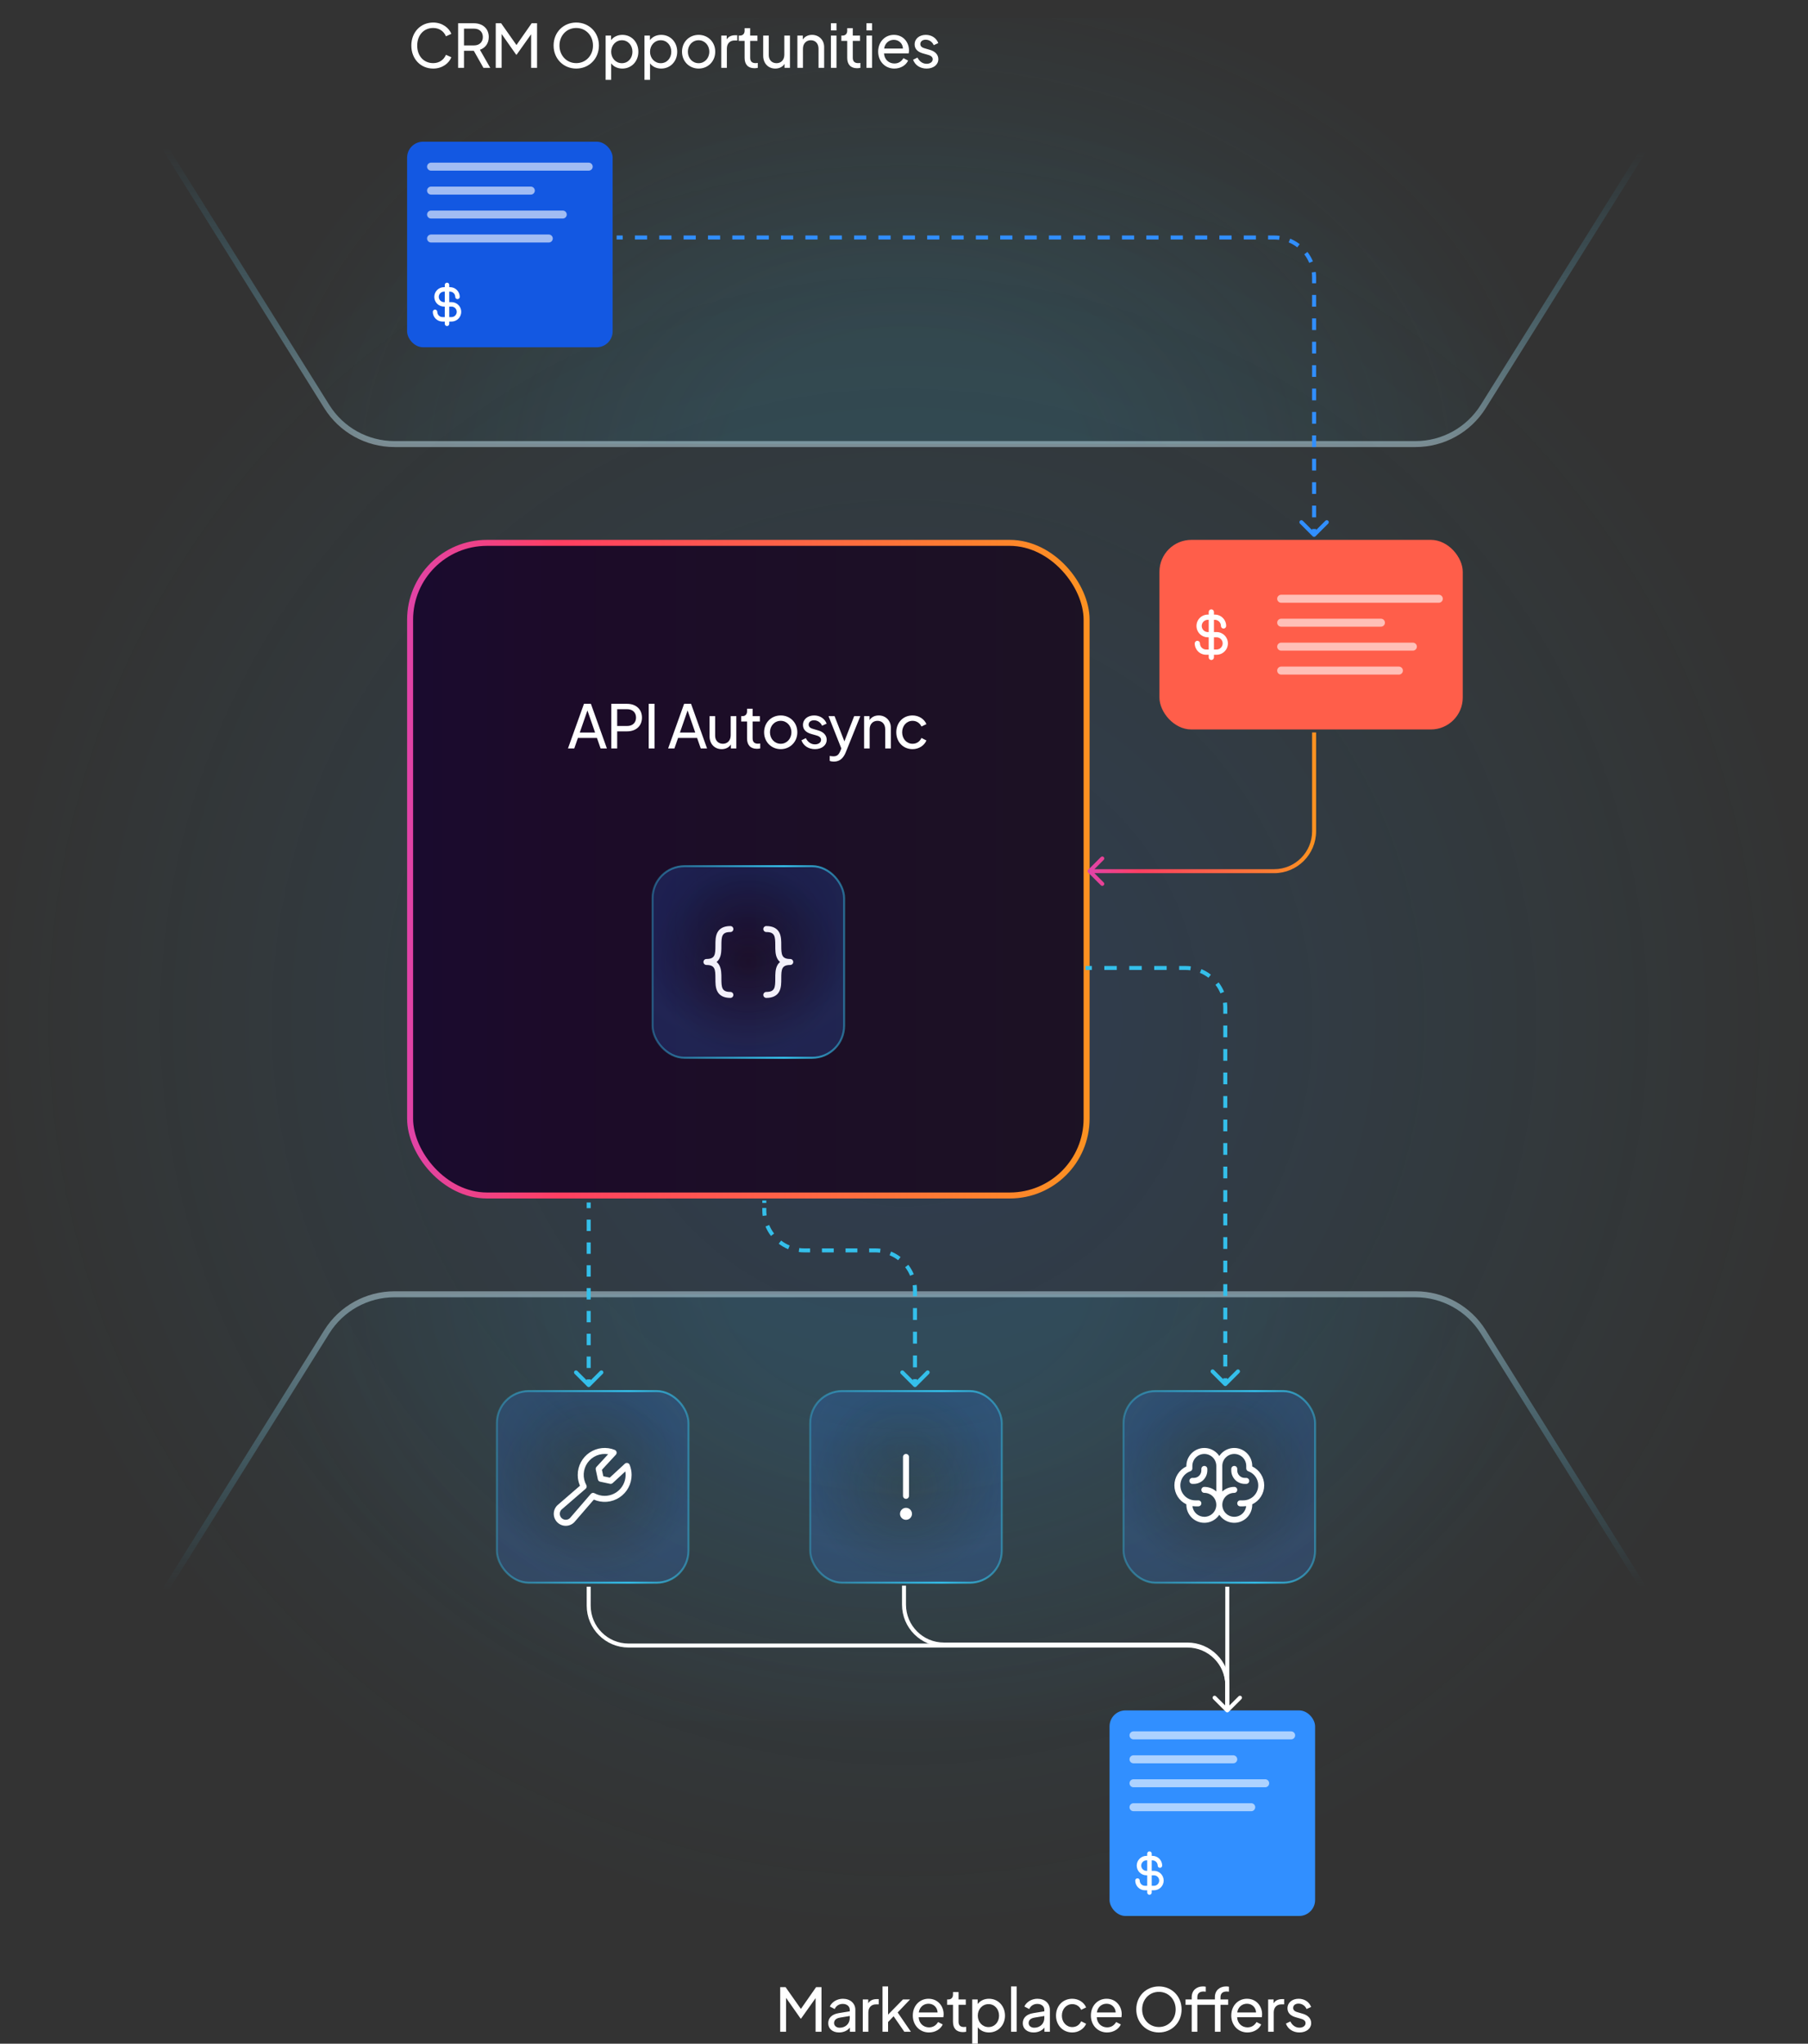<svg width="906" height="1024" viewBox="0 0 906 1024" fill="none" xmlns="http://www.w3.org/2000/svg">
<rect x="0" y="0" width="906" height="1024" fill="#333333" stroke="none"/>
<ellipse opacity="0.16" cx="453" cy="511.5" rx="453" ry="453.5" fill="url(#paint0_radial_6219_351)"/>
<path d="M792.812 9C824.233 9 843.386 43.566 826.728 70.207L743.251 203.707C735.941 215.398 723.124 222.5 709.336 222.5L197.664 222.5C183.876 222.5 171.059 215.398 163.749 203.707L80.272 70.207C63.614 43.565 82.767 9 114.188 9L792.812 9Z" fill="url(#paint1_radial_6219_351)" fill-opacity="0.72" stroke="url(#paint2_linear_6219_351)" stroke-width="3"/>
<path d="M792.812 862C824.233 862 843.386 827.435 826.728 800.793L743.251 667.293C735.941 655.602 723.124 648.5 709.336 648.5H197.664C183.876 648.5 171.059 655.602 163.749 667.293L80.272 800.793C63.614 827.435 82.767 862 114.188 862L792.812 862Z" fill="url(#paint3_radial_6219_351)" fill-opacity="0.72" stroke="url(#paint4_linear_6219_351)" stroke-width="3"/>
<path d="M217.079 34.36C210.749 34.36 206.129 29.5 206.129 22.84C206.129 16.15 210.749 11.29 217.079 11.29C221.699 11.29 225.059 14.05 226.169 16.96L223.469 18.19C222.419 15.7 220.139 14.02 217.079 14.02C212.369 14.02 209.069 17.59 209.069 22.84C209.069 28.09 212.369 31.63 217.079 31.63C220.139 31.63 222.419 29.95 223.469 27.46L226.169 28.69C225.059 31.63 221.699 34.36 217.079 34.36ZM229.568 34V11.65H237.458C241.898 11.65 244.928 14.32 244.928 18.55C244.928 21.7 243.218 24.01 240.488 24.94L245.678 34H242.258L237.428 25.45H232.508V34H229.568ZM232.508 22.75H237.548C240.188 22.75 241.958 21.13 241.958 18.55C241.958 15.97 240.188 14.35 237.548 14.35H232.508V22.75ZM248.421 34V11.65H251.121L258.801 22.57L266.421 11.65H269.121V34H266.151V17.17L258.891 27.4H258.651L251.361 17.02V34H248.421ZM288.751 34.36C282.421 34.36 277.411 29.5 277.411 22.81C277.411 16.12 282.391 11.29 288.751 11.29C295.111 11.29 300.121 16.15 300.121 22.81C300.121 29.5 295.111 34.36 288.751 34.36ZM288.751 31.63C293.641 31.63 297.151 27.73 297.151 22.81C297.151 17.92 293.671 14.02 288.751 14.02C283.831 14.02 280.351 17.92 280.351 22.81C280.351 27.73 283.861 31.63 288.751 31.63ZM303.479 40V17.83H306.209V20.11C307.469 18.46 309.449 17.47 311.879 17.47C316.469 17.47 319.889 21.1 319.889 25.93C319.889 30.73 316.469 34.36 311.849 34.36C309.539 34.36 307.499 33.43 306.269 31.75V40H303.479ZM311.639 31.66C314.699 31.66 316.919 29.2 316.919 25.93C316.919 22.63 314.669 20.17 311.639 20.17C308.609 20.17 306.269 22.66 306.269 25.93C306.269 29.2 308.609 31.66 311.639 31.66ZM322.947 40V17.83H325.677V20.11C326.937 18.46 328.917 17.47 331.347 17.47C335.937 17.47 339.357 21.1 339.357 25.93C339.357 30.73 335.937 34.36 331.317 34.36C329.007 34.36 326.967 33.43 325.737 31.75V40H322.947ZM331.107 31.66C334.167 31.66 336.387 29.2 336.387 25.93C336.387 22.63 334.137 20.17 331.107 20.17C328.077 20.17 325.737 22.66 325.737 25.93C325.737 29.2 328.077 31.66 331.107 31.66ZM350.095 34.36C345.445 34.36 341.755 30.79 341.755 25.9C341.755 21.07 345.355 17.47 350.095 17.47C354.775 17.47 358.405 21.04 358.405 25.9C358.405 30.85 354.655 34.36 350.095 34.36ZM350.095 31.66C353.095 31.66 355.435 29.2 355.435 25.9C355.435 22.63 353.095 20.17 350.095 20.17C347.035 20.17 344.695 22.63 344.695 25.9C344.695 29.2 347.035 31.66 350.095 31.66ZM361.444 34V17.83H364.174V19.75C365.014 18.34 366.484 17.65 368.464 17.65H369.454V20.29H368.044C365.764 20.29 364.234 21.79 364.234 24.37V34H361.444ZM378.049 34.18C374.899 34.18 373.129 32.32 373.129 29.02V20.5H370.189V17.83H370.789C372.229 17.83 373.129 16.9 373.129 15.43V14.11H375.919V17.83H379.549V20.5H375.919V28.93C375.919 30.58 376.639 31.63 378.619 31.63C378.919 31.63 379.369 31.6 379.729 31.54V34C379.219 34.12 378.499 34.18 378.049 34.18ZM388.503 34.36C384.963 34.36 382.443 31.75 382.443 27.94V17.83H385.233V27.64C385.233 30.07 386.823 31.66 389.133 31.66C391.413 31.66 393.033 30.04 393.033 27.4V17.83H395.853V34H393.123V32.02C392.163 33.52 390.513 34.36 388.503 34.36ZM399.576 34V17.83H402.306V19.81C403.266 18.31 404.916 17.47 406.926 17.47C410.376 17.47 412.986 20.05 412.986 23.53V34H410.166V24.43C410.166 21.76 408.576 20.17 406.296 20.17C404.016 20.17 402.366 21.79 402.366 24.43V34H399.576ZM416.378 15.25V11.65H419.168V15.25H416.378ZM416.378 34V17.83H419.168V34H416.378ZM429.467 34.18C426.317 34.18 424.547 32.32 424.547 29.02V20.5H421.607V17.83H422.207C423.647 17.83 424.547 16.9 424.547 15.43V14.11H427.337V17.83H430.967V20.5H427.337V28.93C427.337 30.58 428.057 31.63 430.037 31.63C430.337 31.63 430.787 31.6 431.147 31.54V34C430.637 34.12 429.917 34.18 429.467 34.18ZM434.192 15.25V11.65H436.982V15.25H434.192ZM434.192 34V17.83H436.982V34H434.192ZM448.151 34.36C443.501 34.36 440.051 30.73 440.051 25.87C440.051 21.01 443.441 17.47 447.911 17.47C452.681 17.47 455.501 21.22 455.501 25.24C455.501 25.69 455.441 26.26 455.351 26.74H442.991C443.141 29.86 445.451 31.81 448.181 31.81C450.341 31.81 451.781 30.7 452.711 29.14L455.051 30.34C454.061 32.59 451.451 34.36 448.151 34.36ZM447.911 19.96C445.481 19.96 443.441 21.61 443.051 24.34H452.471C452.381 21.76 450.401 19.96 447.911 19.96ZM464.329 34.36C461.089 34.36 458.539 32.65 457.549 29.92L459.769 28.84C460.699 30.79 462.379 31.96 464.329 31.96C466.069 31.96 467.389 31.06 467.389 29.68C467.389 28.27 465.949 27.73 464.959 27.46L462.529 26.77C459.619 25.96 458.329 24.34 458.329 22.24C458.329 19.36 460.759 17.47 463.939 17.47C466.759 17.47 469.219 19 470.179 21.58L467.899 22.63C467.179 20.95 465.619 19.9 463.849 19.9C462.229 19.9 461.179 20.8 461.179 22.06C461.179 23.47 462.439 23.95 463.399 24.22L466.039 25C468.649 25.75 470.209 27.43 470.209 29.65C470.209 32.41 467.779 34.36 464.329 34.36Z" fill="white"/>
<rect x="204" y="71" width="103" height="103" rx="8" fill="#1358E2"/>
<g opacity="0.6">
<path d="M216 83.5H295" stroke="white" stroke-width="4" stroke-linecap="round"/>
<path d="M216 95.5H266" stroke="white" stroke-width="4" stroke-linecap="round"/>
<path d="M216 107.5H282" stroke="white" stroke-width="4" stroke-linecap="round"/>
<path d="M216 119.5H275" stroke="white" stroke-width="4" stroke-linecap="round"/>
</g>
<path d="M226.25 151.375H225.125V146.125H225.5C226.196 146.125 226.864 146.402 227.356 146.894C227.848 147.386 228.125 148.054 228.125 148.75C228.125 149.048 228.244 149.335 228.455 149.545C228.665 149.756 228.952 149.875 229.25 149.875C229.548 149.875 229.835 149.756 230.045 149.545C230.256 149.335 230.375 149.048 230.375 148.75C230.374 147.458 229.859 146.218 228.946 145.304C228.032 144.391 226.792 143.876 225.5 143.875H225.125V142.75C225.125 142.452 225.006 142.165 224.795 141.955C224.585 141.744 224.298 141.625 224 141.625C223.702 141.625 223.415 141.744 223.205 141.955C222.994 142.165 222.875 142.452 222.875 142.75V143.875H222.5C221.207 143.875 219.967 144.389 219.053 145.303C218.139 146.217 217.625 147.457 217.625 148.75C217.625 150.043 218.139 151.283 219.053 152.197C219.967 153.111 221.207 153.625 222.5 153.625H222.875V158.875H221.75C221.054 158.875 220.386 158.598 219.894 158.106C219.402 157.614 219.125 156.946 219.125 156.25C219.125 155.952 219.006 155.665 218.795 155.455C218.585 155.244 218.298 155.125 218 155.125C217.702 155.125 217.415 155.244 217.205 155.455C216.994 155.665 216.875 155.952 216.875 156.25C216.876 157.542 217.391 158.782 218.304 159.696C219.218 160.609 220.458 161.124 221.75 161.125H222.875V162.25C222.875 162.548 222.994 162.835 223.205 163.045C223.415 163.256 223.702 163.375 224 163.375C224.298 163.375 224.585 163.256 224.795 163.045C225.006 162.835 225.125 162.548 225.125 162.25V161.125H226.25C227.543 161.125 228.783 160.611 229.697 159.697C230.611 158.783 231.125 157.543 231.125 156.25C231.125 154.957 230.611 153.717 229.697 152.803C228.783 151.889 227.543 151.375 226.25 151.375ZM222.5 151.375C221.804 151.375 221.136 151.098 220.644 150.606C220.152 150.114 219.875 149.446 219.875 148.75C219.875 148.054 220.152 147.386 220.644 146.894C221.136 146.402 221.804 146.125 222.5 146.125H222.875V151.375H222.5ZM226.25 158.875H225.125V153.625H226.25C226.946 153.625 227.614 153.902 228.106 154.394C228.598 154.886 228.875 155.554 228.875 156.25C228.875 156.946 228.598 157.614 228.106 158.106C227.614 158.598 226.946 158.875 226.25 158.875Z" fill="white"/>
<rect x="556" y="857" width="103" height="103" rx="8" fill="#318FFF"/>
<g opacity="0.6">
<path d="M568 869.5H647" stroke="white" stroke-width="4" stroke-linecap="round"/>
<path d="M568 881.5H618" stroke="white" stroke-width="4" stroke-linecap="round"/>
<path d="M568 893.5H634" stroke="white" stroke-width="4" stroke-linecap="round"/>
<path d="M568 905.5H627" stroke="white" stroke-width="4" stroke-linecap="round"/>
</g>
<path d="M578.25 937.375H577.125V932.125H577.5C578.196 932.125 578.864 932.402 579.356 932.894C579.848 933.386 580.125 934.054 580.125 934.75C580.125 935.048 580.244 935.335 580.455 935.545C580.665 935.756 580.952 935.875 581.25 935.875C581.548 935.875 581.835 935.756 582.045 935.545C582.256 935.335 582.375 935.048 582.375 934.75C582.374 933.458 581.859 932.218 580.946 931.304C580.032 930.391 578.792 929.876 577.5 929.875H577.125V928.75C577.125 928.452 577.006 928.165 576.795 927.955C576.585 927.744 576.298 927.625 576 927.625C575.702 927.625 575.415 927.744 575.205 927.955C574.994 928.165 574.875 928.452 574.875 928.75V929.875H574.5C573.207 929.875 571.967 930.389 571.053 931.303C570.139 932.217 569.625 933.457 569.625 934.75C569.625 936.043 570.139 937.283 571.053 938.197C571.967 939.111 573.207 939.625 574.5 939.625H574.875V944.875H573.75C573.054 944.875 572.386 944.598 571.894 944.106C571.402 943.614 571.125 942.946 571.125 942.25C571.125 941.952 571.006 941.665 570.795 941.455C570.585 941.244 570.298 941.125 570 941.125C569.702 941.125 569.415 941.244 569.205 941.455C568.994 941.665 568.875 941.952 568.875 942.25C568.876 943.542 569.391 944.782 570.304 945.696C571.218 946.609 572.458 947.124 573.75 947.125H574.875V948.25C574.875 948.548 574.994 948.835 575.205 949.045C575.415 949.256 575.702 949.375 576 949.375C576.298 949.375 576.585 949.256 576.795 949.045C577.006 948.835 577.125 948.548 577.125 948.25V947.125H578.25C579.543 947.125 580.783 946.611 581.697 945.697C582.611 944.783 583.125 943.543 583.125 942.25C583.125 940.957 582.611 939.717 581.697 938.803C580.783 937.889 579.543 937.375 578.25 937.375ZM574.5 937.375C573.804 937.375 573.136 937.098 572.644 936.606C572.152 936.114 571.875 935.446 571.875 934.75C571.875 934.054 572.152 933.386 572.644 932.894C573.136 932.402 573.804 932.125 574.5 932.125H574.875V937.375H574.5ZM578.25 944.875H577.125V939.625H578.25C578.946 939.625 579.614 939.902 580.106 940.394C580.598 940.886 580.875 941.554 580.875 942.25C580.875 942.946 580.598 943.614 580.106 944.106C579.614 944.598 578.946 944.875 578.25 944.875Z" fill="white"/>
<path d="M390.956 1018V995.65H393.656L401.336 1006.57L408.956 995.65H411.656V1018H408.686V1001.17L401.426 1011.4H401.186L393.896 1001.02V1018H390.956ZM420.43 1018.36C417.25 1018.36 415.03 1016.5 415.03 1013.77C415.03 1011.22 416.65 1009.27 420.31 1008.67L425.83 1007.77V1007.02C425.83 1005.28 424.39 1004.05 422.29 1004.05C420.4 1004.05 418.93 1005.1 418.27 1006.63L415.84 1005.37C416.74 1003.15 419.47 1001.47 422.35 1001.47C426.04 1001.47 428.62 1003.75 428.62 1007.02V1018H425.89V1015.9C424.75 1017.4 422.8 1018.36 420.43 1018.36ZM417.97 1013.68C417.97 1015 419.14 1015.99 420.76 1015.99C423.79 1015.99 425.83 1013.86 425.83 1011.13V1010.11L420.94 1010.92C418.84 1011.28 417.97 1012.3 417.97 1013.68ZM432.346 1018V1001.83H435.076V1003.75C435.916 1002.34 437.386 1001.65 439.366 1001.65H440.356V1004.29H438.946C436.666 1004.29 435.136 1005.79 435.136 1008.37V1018H432.346ZM442.234 1018V995.29H445.024V1009.42L452.464 1001.83H456.034L449.824 1008.34L456.454 1018H453.154L447.784 1010.23L445.024 1013.14V1018H442.234ZM465.51 1018.36C460.86 1018.36 457.41 1014.73 457.41 1009.87C457.41 1005.01 460.8 1001.47 465.27 1001.47C470.04 1001.47 472.86 1005.22 472.86 1009.24C472.86 1009.69 472.8 1010.26 472.71 1010.74H460.35C460.5 1013.86 462.81 1015.81 465.54 1015.81C467.7 1015.81 469.14 1014.7 470.07 1013.14L472.41 1014.34C471.42 1016.59 468.81 1018.36 465.51 1018.36ZM465.27 1003.96C462.84 1003.96 460.8 1005.61 460.41 1008.34H469.83C469.74 1005.76 467.76 1003.96 465.27 1003.96ZM482.468 1018.18C479.318 1018.18 477.548 1016.32 477.548 1013.02V1004.5H474.608V1001.83H475.208C476.648 1001.83 477.548 1000.9 477.548 999.43V998.11H480.338V1001.83H483.968V1004.5H480.338V1012.93C480.338 1014.58 481.058 1015.63 483.038 1015.63C483.338 1015.63 483.788 1015.6 484.148 1015.54V1018C483.638 1018.12 482.918 1018.18 482.468 1018.18ZM487.192 1024V1001.83H489.922V1004.11C491.182 1002.46 493.162 1001.47 495.592 1001.47C500.182 1001.47 503.602 1005.1 503.602 1009.93C503.602 1014.73 500.182 1018.36 495.562 1018.36C493.252 1018.36 491.212 1017.43 489.982 1015.75V1024H487.192ZM495.352 1015.66C498.412 1015.66 500.632 1013.2 500.632 1009.93C500.632 1006.63 498.382 1004.17 495.352 1004.17C492.322 1004.17 489.982 1006.66 489.982 1009.93C489.982 1013.2 492.322 1015.66 495.352 1015.66ZM506.66 1018V995.29H509.45V1018H506.66ZM517.92 1018.36C514.74 1018.36 512.52 1016.5 512.52 1013.77C512.52 1011.22 514.14 1009.27 517.8 1008.67L523.32 1007.77V1007.02C523.32 1005.28 521.88 1004.05 519.78 1004.05C517.89 1004.05 516.42 1005.1 515.76 1006.63L513.33 1005.37C514.23 1003.15 516.96 1001.47 519.84 1001.47C523.53 1001.47 526.11 1003.75 526.11 1007.02V1018H523.38V1015.9C522.24 1017.4 520.29 1018.36 517.92 1018.36ZM515.46 1013.68C515.46 1015 516.63 1015.99 518.25 1015.99C521.28 1015.99 523.32 1013.86 523.32 1011.13V1010.11L518.43 1010.92C516.33 1011.28 515.46 1012.3 515.46 1013.68ZM537.335 1018.36C532.565 1018.36 529.175 1014.7 529.175 1009.9C529.175 1005.07 532.565 1001.47 537.335 1001.47C540.485 1001.47 543.245 1003.3 544.265 1005.82L541.775 1007.02C541.025 1005.34 539.375 1004.17 537.335 1004.17C534.365 1004.17 532.115 1006.6 532.115 1009.93C532.115 1013.2 534.365 1015.66 537.335 1015.66C539.405 1015.66 540.995 1014.52 541.775 1012.75L544.265 1014.01C543.245 1016.5 540.515 1018.36 537.335 1018.36ZM554.752 1018.36C550.102 1018.36 546.652 1014.73 546.652 1009.87C546.652 1005.01 550.042 1001.47 554.512 1001.47C559.282 1001.47 562.102 1005.22 562.102 1009.24C562.102 1009.69 562.042 1010.26 561.952 1010.74H549.592C549.742 1013.86 552.052 1015.81 554.782 1015.81C556.942 1015.81 558.382 1014.7 559.312 1013.14L561.652 1014.34C560.662 1016.59 558.052 1018.36 554.752 1018.36ZM554.512 1003.96C552.082 1003.96 550.042 1005.61 549.652 1008.34H559.072C558.982 1005.76 557.002 1003.96 554.512 1003.96ZM580.735 1018.36C574.405 1018.36 569.395 1013.5 569.395 1006.81C569.395 1000.12 574.375 995.29 580.735 995.29C587.095 995.29 592.105 1000.15 592.105 1006.81C592.105 1013.5 587.095 1018.36 580.735 1018.36ZM580.735 1015.63C585.625 1015.63 589.135 1011.73 589.135 1006.81C589.135 1001.92 585.655 998.02 580.735 998.02C575.815 998.02 572.335 1001.92 572.335 1006.81C572.335 1011.73 575.845 1015.63 580.735 1015.63ZM597.173 1018V1004.5H594.083V1001.83H597.173V1000.69C597.173 997.21 599.693 995.29 602.813 995.29C603.233 995.29 603.863 995.35 604.223 995.44V997.93C603.923 997.87 603.383 997.84 603.143 997.84C601.283 997.84 599.993 998.62 599.993 1000.69V1001.83H608.783V1000.69C608.783 997.21 611.303 995.29 614.423 995.29C614.843 995.29 615.473 995.35 615.833 995.44V997.93C615.533 997.87 614.993 997.84 614.753 997.84C612.893 997.84 611.603 998.62 611.603 1000.69V1001.83H615.443V1004.5H611.603V1018H608.783V1004.5H599.993V1018H597.173ZM625.096 1018.36C620.446 1018.36 616.996 1014.73 616.996 1009.87C616.996 1005.01 620.386 1001.47 624.856 1001.47C629.626 1001.47 632.446 1005.22 632.446 1009.24C632.446 1009.69 632.386 1010.26 632.296 1010.74H619.936C620.086 1013.86 622.396 1015.81 625.126 1015.81C627.286 1015.81 628.726 1014.7 629.656 1013.14L631.996 1014.34C631.006 1016.59 628.396 1018.36 625.096 1018.36ZM624.856 1003.96C622.426 1003.96 620.386 1005.61 619.996 1008.34H629.416C629.326 1005.76 627.346 1003.96 624.856 1003.96ZM635.483 1018V1001.83H638.213V1003.75C639.053 1002.34 640.523 1001.65 642.503 1001.65H643.493V1004.29H642.083C639.803 1004.29 638.273 1005.79 638.273 1008.37V1018H635.483ZM651.162 1018.36C647.922 1018.36 645.372 1016.65 644.382 1013.92L646.602 1012.84C647.532 1014.79 649.212 1015.96 651.162 1015.96C652.902 1015.96 654.222 1015.06 654.222 1013.68C654.222 1012.27 652.782 1011.73 651.792 1011.46L649.362 1010.77C646.452 1009.96 645.162 1008.34 645.162 1006.24C645.162 1003.36 647.592 1001.47 650.772 1001.47C653.592 1001.47 656.052 1003 657.012 1005.58L654.732 1006.63C654.012 1004.95 652.452 1003.9 650.682 1003.9C649.062 1003.9 648.012 1004.8 648.012 1006.06C648.012 1007.47 649.272 1007.95 650.232 1008.22L652.872 1009C655.482 1009.75 657.042 1011.43 657.042 1013.65C657.042 1016.41 654.612 1018.36 651.162 1018.36Z" fill="white"/>
<rect x="205.5" y="272" width="339" height="327" rx="38.5" fill="#090724"/>
<rect x="205.5" y="272" width="339" height="327" rx="38.5" fill="url(#paint5_linear_6219_351)" fill-opacity="0.08"/>
<rect x="205.5" y="272" width="339" height="327" rx="38.5" stroke="url(#paint6_linear_6219_351)" stroke-width="3"/>
<path d="M284.616 375L292.626 352.65H296.106L304.116 375H300.966L299.136 369.75H289.596L287.766 375H284.616ZM290.526 367.05H298.206L294.366 355.98L290.526 367.05ZM306.333 375V352.65H314.223C318.663 352.65 321.693 355.32 321.693 359.55C321.693 363.78 318.663 366.45 314.223 366.45H309.273V375H306.333ZM309.273 363.75H314.313C316.983 363.75 318.723 362.13 318.723 359.55C318.723 356.97 316.983 355.35 314.313 355.35H309.273V363.75ZM325.069 375V352.65H328.009V375H325.069ZM334.804 375L342.814 352.65H346.294L354.304 375H351.154L349.324 369.75H339.784L337.954 375H334.804ZM340.714 367.05H348.394L344.554 355.98L340.714 367.05ZM361.628 375.36C358.088 375.36 355.568 372.75 355.568 368.94V358.83H358.358V368.64C358.358 371.07 359.948 372.66 362.258 372.66C364.538 372.66 366.158 371.04 366.158 368.4V358.83H368.978V375H366.248V373.02C365.288 374.52 363.638 375.36 361.628 375.36ZM379.27 375.18C376.12 375.18 374.35 373.32 374.35 370.02V361.5H371.41V358.83H372.01C373.45 358.83 374.35 357.9 374.35 356.43V355.11H377.14V358.83H380.77V361.5H377.14V369.93C377.14 371.58 377.86 372.63 379.84 372.63C380.14 372.63 380.59 372.6 380.95 372.54V375C380.44 375.12 379.72 375.18 379.27 375.18ZM391.235 375.36C386.585 375.36 382.895 371.79 382.895 366.9C382.895 362.07 386.495 358.47 391.235 358.47C395.915 358.47 399.545 362.04 399.545 366.9C399.545 371.85 395.795 375.36 391.235 375.36ZM391.235 372.66C394.235 372.66 396.575 370.2 396.575 366.9C396.575 363.63 394.235 361.17 391.235 361.17C388.175 361.17 385.835 363.63 385.835 366.9C385.835 370.2 388.175 372.66 391.235 372.66ZM408.374 375.36C405.134 375.36 402.584 373.65 401.594 370.92L403.814 369.84C404.744 371.79 406.424 372.96 408.374 372.96C410.114 372.96 411.434 372.06 411.434 370.68C411.434 369.27 409.994 368.73 409.004 368.46L406.574 367.77C403.664 366.96 402.374 365.34 402.374 363.24C402.374 360.36 404.804 358.47 407.984 358.47C410.804 358.47 413.264 360 414.224 362.58L411.944 363.63C411.224 361.95 409.664 360.9 407.894 360.9C406.274 360.9 405.224 361.8 405.224 363.06C405.224 364.47 406.484 364.95 407.444 365.22L410.084 366C412.694 366.75 414.254 368.43 414.254 370.65C414.254 373.41 411.824 375.36 408.374 375.36ZM417.883 381.6C417.163 381.6 416.413 381.51 415.783 381.24V378.75C416.203 378.84 416.923 378.96 417.583 378.96C419.473 378.96 420.253 378.21 421.123 376.2L421.603 375.03L415.183 358.83H418.213L423.133 371.46L428.023 358.83H431.113L423.823 376.92C422.773 379.53 421.033 381.6 417.883 381.6ZM432.995 375V358.83H435.725V360.81C436.685 359.31 438.335 358.47 440.345 358.47C443.795 358.47 446.405 361.05 446.405 364.53V375H443.585V365.43C443.585 362.76 441.995 361.17 439.715 361.17C437.435 361.17 435.785 362.79 435.785 365.43V375H432.995ZM457.297 375.36C452.527 375.36 449.137 371.7 449.137 366.9C449.137 362.07 452.527 358.47 457.297 358.47C460.447 358.47 463.207 360.3 464.227 362.82L461.737 364.02C460.987 362.34 459.337 361.17 457.297 361.17C454.327 361.17 452.077 363.6 452.077 366.93C452.077 370.2 454.327 372.66 457.297 372.66C459.367 372.66 460.957 371.52 461.737 369.75L464.227 371.01C463.207 373.5 460.477 375.36 457.297 375.36Z" fill="white"/>
<rect x="327" y="434" width="96" height="96" rx="16" fill="url(#paint7_radial_6219_351)" fill-opacity="0.56"/>
<rect x="327" y="434" width="96" height="96" rx="16" fill="url(#paint8_radial_6219_351)"/>
<rect x="327" y="434" width="96" height="96" rx="16" stroke="url(#paint9_linear_6219_351)"/>
<path d="M359.096 482C359.732 482.523 360.244 483.18 360.596 483.924C361.496 485.78 361.496 488.049 361.496 490.25C361.496 494.808 361.684 497 365.996 497C366.394 497 366.775 497.158 367.057 497.439C367.338 497.721 367.496 498.102 367.496 498.5C367.496 498.898 367.338 499.279 367.057 499.561C366.775 499.842 366.394 500 365.996 500C362.719 500 360.499 498.849 359.396 496.576C358.496 494.72 358.496 492.451 358.496 490.25C358.496 485.692 358.309 483.5 353.996 483.5C353.598 483.5 353.217 483.342 352.935 483.061C352.654 482.779 352.496 482.398 352.496 482C352.496 481.602 352.654 481.221 352.935 480.939C353.217 480.658 353.598 480.5 353.996 480.5C358.309 480.5 358.496 478.308 358.496 473.75C358.496 471.552 358.496 469.28 359.396 467.424C360.502 465.151 362.722 464 366 464C366.398 464 366.779 464.158 367.061 464.439C367.342 464.721 367.5 465.102 367.5 465.5C367.5 465.898 367.342 466.279 367.061 466.561C366.779 466.842 366.398 467 366 467C361.687 467 361.5 469.192 361.5 473.75C361.5 475.948 361.5 478.22 360.6 480.076C360.247 480.821 359.733 481.478 359.096 482ZM396 480.5C391.687 480.5 391.5 478.308 391.5 473.75C391.5 471.552 391.5 469.28 390.6 467.424C389.497 465.151 387.277 464 384 464C383.602 464 383.22 464.158 382.939 464.439C382.658 464.721 382.5 465.102 382.5 465.5C382.5 465.898 382.658 466.279 382.939 466.561C383.22 466.842 383.602 467 384 467C388.312 467 388.5 469.192 388.5 473.75C388.5 475.948 388.5 478.22 389.4 480.076C389.752 480.82 390.264 481.477 390.9 482C390.264 482.523 389.752 483.18 389.4 483.924C388.5 485.78 388.5 488.049 388.5 490.25C388.5 494.808 388.312 497 384 497C383.602 497 383.22 497.158 382.939 497.439C382.658 497.721 382.5 498.102 382.5 498.5C382.5 498.898 382.658 499.279 382.939 499.561C383.22 499.842 383.602 500 384 500C387.277 500 389.497 498.849 390.6 496.576C391.5 494.72 391.5 492.451 391.5 490.25C391.5 485.692 391.687 483.5 396 483.5C396.398 483.5 396.779 483.342 397.061 483.061C397.342 482.779 397.5 482.398 397.5 482C397.5 481.602 397.342 481.221 397.061 480.939C396.779 480.658 396.398 480.5 396 480.5Z" fill="#F2F0FA"/>
<rect x="581" y="270.5" width="152" height="95" rx="16" fill="#FF5E4A"/>
<path d="M609.625 316.688H608.312V310.562H608.75C609.562 310.562 610.341 310.885 610.916 311.459C611.49 312.034 611.812 312.813 611.812 313.625C611.812 313.973 611.951 314.307 612.197 314.553C612.443 314.799 612.777 314.938 613.125 314.938C613.473 314.938 613.807 314.799 614.053 314.553C614.299 314.307 614.438 313.973 614.438 313.625C614.436 312.117 613.836 310.671 612.77 309.605C611.704 308.539 610.258 307.939 608.75 307.938H608.312V306.625C608.312 306.277 608.174 305.943 607.928 305.697C607.682 305.451 607.348 305.312 607 305.312C606.652 305.312 606.318 305.451 606.072 305.697C605.826 305.943 605.688 306.277 605.688 306.625V307.938H605.25C603.742 307.938 602.295 308.537 601.228 309.603C600.162 310.67 599.562 312.117 599.562 313.625C599.562 315.133 600.162 316.58 601.228 317.647C602.295 318.713 603.742 319.312 605.25 319.312H605.688V325.438H604.375C603.563 325.438 602.784 325.115 602.209 324.541C601.635 323.966 601.312 323.187 601.312 322.375C601.312 322.027 601.174 321.693 600.928 321.447C600.682 321.201 600.348 321.062 600 321.062C599.652 321.062 599.318 321.201 599.072 321.447C598.826 321.693 598.688 322.027 598.688 322.375C598.689 323.883 599.289 325.329 600.355 326.395C601.421 327.461 602.867 328.061 604.375 328.062H605.688V329.375C605.688 329.723 605.826 330.057 606.072 330.303C606.318 330.549 606.652 330.688 607 330.688C607.348 330.688 607.682 330.549 607.928 330.303C608.174 330.057 608.312 329.723 608.312 329.375V328.062H609.625C611.133 328.062 612.58 327.463 613.647 326.397C614.713 325.33 615.312 323.883 615.312 322.375C615.312 320.867 614.713 319.42 613.647 318.353C612.58 317.287 611.133 316.688 609.625 316.688ZM605.25 316.688C604.438 316.688 603.659 316.365 603.084 315.791C602.51 315.216 602.188 314.437 602.188 313.625C602.188 312.813 602.51 312.034 603.084 311.459C603.659 310.885 604.438 310.562 605.25 310.562H605.688V316.688H605.25ZM609.625 325.438H608.312V319.312H609.625C610.437 319.312 611.216 319.635 611.791 320.209C612.365 320.784 612.688 321.563 612.688 322.375C612.688 323.187 612.365 323.966 611.791 324.541C611.216 325.115 610.437 325.438 609.625 325.438Z" fill="white"/>
<g opacity="0.6">
<path d="M642 300H721" stroke="white" stroke-width="4" stroke-linecap="round"/>
<path d="M642 312H692" stroke="white" stroke-width="4" stroke-linecap="round"/>
<path d="M642 324H708" stroke="white" stroke-width="4" stroke-linecap="round"/>
<path d="M642 336H701" stroke="white" stroke-width="4" stroke-linecap="round"/>
</g>
<rect x="249" y="697" width="96" height="96" rx="16" fill="url(#paint10_radial_6219_351)" fill-opacity="0.56"/>
<rect x="249" y="697" width="96" height="96" rx="16" fill="url(#paint11_radial_6219_351)"/>
<rect x="249" y="697" width="96" height="96" rx="16" stroke="url(#paint12_linear_6219_351)"/>
<path d="M315.518 733.937C315.427 733.713 315.283 733.513 315.098 733.356C314.913 733.199 314.693 733.09 314.456 733.036C314.219 732.983 313.973 732.988 313.739 733.051C313.504 733.114 313.289 733.233 313.111 733.397L305.554 740.371L302.324 739.677L301.63 736.446L308.603 728.89C308.768 728.712 308.886 728.496 308.949 728.262C309.012 728.027 309.017 727.781 308.964 727.545C308.911 727.308 308.801 727.088 308.644 726.903C308.487 726.718 308.288 726.573 308.063 726.482C306.014 725.653 303.792 725.34 301.593 725.571C299.394 725.801 297.286 726.568 295.453 727.804C293.62 729.041 292.118 730.708 291.081 732.66C290.043 734.612 289.5 736.789 289.501 739C289.498 740.867 289.881 742.714 290.626 744.426L279.336 754.187C279.308 754.21 279.282 754.236 279.256 754.261C278.13 755.386 277.498 756.912 277.498 758.504C277.498 759.292 277.653 760.072 277.955 760.8C278.256 761.528 278.698 762.19 279.256 762.747C279.813 763.304 280.474 763.746 281.202 764.048C281.93 764.349 282.711 764.504 283.499 764.504C285.09 764.504 286.617 763.872 287.742 762.747C287.766 762.722 287.792 762.694 287.815 762.668L297.574 751.375C299.63 752.277 301.879 752.653 304.116 752.467C306.354 752.282 308.509 751.541 310.389 750.313C312.268 749.084 313.811 747.406 314.878 745.431C315.945 743.455 316.503 741.245 316.501 739C316.504 737.265 316.17 735.546 315.518 733.937ZM303.001 749.5C301.225 749.498 299.479 749.046 297.925 748.187C297.624 748.021 297.275 747.963 296.936 748.024C296.598 748.084 296.29 748.259 296.065 748.519L285.584 760.658C285.017 761.197 284.261 761.493 283.479 761.483C282.697 761.473 281.949 761.158 281.396 760.604C280.843 760.051 280.528 759.304 280.518 758.522C280.508 757.739 280.804 756.984 281.342 756.417L293.472 745.937C293.733 745.712 293.908 745.404 293.968 745.065C294.029 744.726 293.971 744.377 293.804 744.076C292.848 742.346 292.399 740.382 292.509 738.409C292.619 736.436 293.284 734.534 294.427 732.922C295.57 731.31 297.145 730.053 298.97 729.296C300.796 728.539 302.798 728.312 304.746 728.642L298.896 734.982C298.733 735.158 298.615 735.372 298.552 735.603C298.489 735.835 298.482 736.078 298.532 736.313L299.594 741.25C299.654 741.532 299.795 741.791 300 741.995C300.204 742.2 300.463 742.341 300.745 742.401L305.686 743.462C305.92 743.513 306.164 743.506 306.396 743.443C306.627 743.379 306.84 743.262 307.017 743.099L313.356 737.249C313.609 738.754 313.531 740.297 313.127 741.769C312.723 743.242 312.003 744.608 311.018 745.774C310.032 746.94 308.804 747.878 307.42 748.521C306.035 749.164 304.527 749.498 303.001 749.5Z" fill="white"/>
<rect x="406" y="697" width="96" height="96" rx="16" fill="url(#paint13_radial_6219_351)" fill-opacity="0.56"/>
<rect x="406" y="697" width="96" height="96" rx="16" fill="url(#paint14_radial_6219_351)"/>
<rect x="406" y="697" width="96" height="96" rx="16" stroke="url(#paint15_linear_6219_351)"/>
<path d="M457 758.5C457 759.093 456.824 759.673 456.494 760.167C456.165 760.66 455.696 761.045 455.148 761.272C454.6 761.499 453.997 761.558 453.415 761.442C452.833 761.327 452.298 761.041 451.879 760.621C451.459 760.202 451.173 759.667 451.058 759.085C450.942 758.503 451.001 757.9 451.228 757.352C451.455 756.804 451.84 756.335 452.333 756.006C452.827 755.676 453.407 755.5 454 755.5C454.796 755.5 455.559 755.816 456.121 756.379C456.684 756.941 457 757.704 457 758.5ZM454 751C454.398 751 454.779 750.842 455.061 750.561C455.342 750.279 455.5 749.898 455.5 749.5V730C455.5 729.602 455.342 729.221 455.061 728.939C454.779 728.658 454.398 728.5 454 728.5C453.602 728.5 453.221 728.658 452.939 728.939C452.658 729.221 452.5 729.602 452.5 730V749.5C452.5 749.898 452.658 750.279 452.939 750.561C453.221 750.842 453.602 751 454 751Z" fill="white"/>
<rect x="563" y="697" width="96" height="96" rx="16" fill="url(#paint16_radial_6219_351)" fill-opacity="0.56"/>
<rect x="563" y="697" width="96" height="96" rx="16" fill="url(#paint17_radial_6219_351)"/>
<rect x="563" y="697" width="96" height="96" rx="16" stroke="url(#paint18_linear_6219_351)"/>
<path d="M633.499 744.25C633.497 742.263 632.933 740.317 631.871 738.638C630.809 736.959 629.294 735.614 627.499 734.761V734.5C627.498 732.567 626.874 730.686 625.72 729.136C624.567 727.585 622.944 726.447 621.094 725.89C619.243 725.333 617.262 725.386 615.444 726.043C613.626 726.699 612.068 727.923 610.999 729.533C609.931 727.923 608.373 726.699 606.555 726.043C604.737 725.386 602.756 725.333 600.905 725.89C599.055 726.447 597.432 727.585 596.279 729.136C595.125 730.686 594.501 732.567 594.499 734.5V734.761C592.704 735.612 591.187 736.956 590.124 738.635C589.062 740.314 588.498 742.261 588.498 744.248C588.498 746.235 589.062 748.182 590.124 749.861C591.187 751.541 592.704 752.884 594.499 753.736V754C594.501 755.933 595.125 757.814 596.279 759.364C597.432 760.915 599.055 762.053 600.905 762.61C602.756 763.167 604.737 763.114 606.555 762.457C608.373 761.801 609.931 760.577 610.999 758.967C612.068 760.577 613.626 761.801 615.444 762.457C617.262 763.114 619.243 763.167 621.094 762.61C622.944 762.053 624.567 760.915 625.72 759.364C626.874 757.814 627.498 755.933 627.499 754V753.736C629.293 752.883 630.809 751.539 631.871 749.86C632.932 748.181 633.497 746.236 633.499 744.25ZM603.499 760C602.02 760 600.593 759.453 599.492 758.465C598.391 757.476 597.694 756.116 597.535 754.645C598.02 754.714 598.509 754.749 598.999 754.75H600.499C600.897 754.75 601.279 754.592 601.56 754.311C601.841 754.029 601.999 753.648 601.999 753.25C601.999 752.852 601.841 752.471 601.56 752.189C601.279 751.908 600.897 751.75 600.499 751.75H598.999C597.229 751.752 595.514 751.127 594.16 749.987C592.805 748.846 591.898 747.263 591.599 745.518C591.299 743.772 591.627 741.977 592.524 740.451C593.421 738.924 594.83 737.764 596.5 737.176C596.792 737.072 597.045 736.881 597.224 736.627C597.403 736.374 597.499 736.072 597.499 735.762V734.5C597.499 732.909 598.132 731.383 599.257 730.257C600.382 729.132 601.908 728.5 603.499 728.5C605.091 728.5 606.617 729.132 607.742 730.257C608.867 731.383 609.499 732.909 609.499 734.5V747.299C607.852 745.817 605.715 744.998 603.499 745C603.102 745 602.72 745.158 602.439 745.439C602.157 745.721 601.999 746.102 601.999 746.5C601.999 746.898 602.157 747.279 602.439 747.561C602.72 747.842 603.102 748 603.499 748C605.091 748 606.617 748.632 607.742 749.757C608.867 750.883 609.499 752.409 609.499 754C609.499 755.591 608.867 757.117 607.742 758.243C606.617 759.368 605.091 760 603.499 760ZM622.999 751.75H621.499C621.102 751.75 620.72 751.908 620.439 752.189C620.157 752.471 619.999 752.852 619.999 753.25C619.999 753.648 620.157 754.029 620.439 754.311C620.72 754.592 621.102 754.75 621.499 754.75H622.999C623.489 754.749 623.979 754.714 624.464 754.645C624.339 755.798 623.883 756.889 623.152 757.788C622.42 758.687 621.443 759.355 620.34 759.711C619.236 760.066 618.054 760.095 616.935 759.793C615.815 759.49 614.808 758.87 614.033 758.008C613.259 757.145 612.751 756.077 612.571 754.931C612.391 753.786 612.547 752.613 613.019 751.555C613.492 750.496 614.261 749.597 615.233 748.966C616.206 748.335 617.34 748 618.499 748C618.897 748 619.279 747.842 619.56 747.561C619.841 747.279 619.999 746.898 619.999 746.5C619.999 746.102 619.841 745.721 619.56 745.439C619.279 745.158 618.897 745 618.499 745C616.284 744.998 614.147 745.817 612.499 747.299V734.5C612.499 732.909 613.132 731.383 614.257 730.257C615.382 729.132 616.908 728.5 618.499 728.5C620.091 728.5 621.617 729.132 622.742 730.257C623.867 731.383 624.499 732.909 624.499 734.5V735.762C624.5 736.072 624.596 736.374 624.775 736.627C624.954 736.881 625.207 737.072 625.499 737.176C627.169 737.764 628.578 738.924 629.475 740.451C630.372 741.977 630.7 743.772 630.4 745.518C630.101 747.263 629.194 748.846 627.839 749.987C626.485 751.127 624.77 751.752 622.999 751.75ZM625.999 742C625.999 742.398 625.841 742.779 625.56 743.061C625.279 743.342 624.897 743.5 624.499 743.5H623.749C621.959 743.5 620.242 742.789 618.976 741.523C617.711 740.257 616.999 738.54 616.999 736.75V736C616.999 735.602 617.157 735.221 617.439 734.939C617.72 734.658 618.102 734.5 618.499 734.5C618.897 734.5 619.279 734.658 619.56 734.939C619.841 735.221 619.999 735.602 619.999 736V736.75C619.999 737.745 620.395 738.698 621.098 739.402C621.801 740.105 622.755 740.5 623.749 740.5H624.499C624.897 740.5 625.279 740.658 625.56 740.939C625.841 741.221 625.999 741.602 625.999 742ZM598.249 743.5H597.499C597.102 743.5 596.72 743.342 596.439 743.061C596.157 742.779 595.999 742.398 595.999 742C595.999 741.602 596.157 741.221 596.439 740.939C596.72 740.658 597.102 740.5 597.499 740.5H598.249C599.244 740.5 600.198 740.105 600.901 739.402C601.604 738.698 601.999 737.745 601.999 736.75V736C601.999 735.602 602.157 735.221 602.439 734.939C602.72 734.658 603.102 734.5 603.499 734.5C603.897 734.5 604.279 734.658 604.56 734.939C604.841 735.221 604.999 735.602 604.999 736V736.75C604.999 738.54 604.288 740.257 603.022 741.523C601.757 742.789 600.04 743.5 598.249 743.5Z" fill="white"/>
<path d="M657.793 268.707C658.183 269.098 658.817 269.098 659.207 268.707L665.571 262.343C665.962 261.953 665.962 261.319 665.571 260.929C665.181 260.538 664.547 260.538 664.157 260.929L658.5 266.586L652.843 260.929C652.453 260.538 651.819 260.538 651.429 260.929C651.038 261.319 651.038 261.953 651.429 262.343L657.793 268.707ZM309 120H312.051V118H309V120ZM318.153 120H324.255V118H318.153V120ZM330.356 120H336.458V118H330.356V120ZM342.56 120H348.662V118H342.56V120ZM354.764 120H360.866V118H354.764V120ZM366.968 120H373.069V118H366.968V120ZM379.171 120H385.273V118H379.171V120ZM391.375 120H397.477V118H391.375V120ZM403.579 120H409.681V118H403.579V120ZM415.782 120H421.884V118H415.782V120ZM427.986 120H434.088V118H427.986V120ZM440.19 120H446.292V118H440.19V120ZM452.394 120H458.495V118H452.394V120ZM464.597 120H470.699V118H464.597V120ZM476.801 120H482.903V118H476.801V120ZM489.005 120H495.106V118H489.005V120ZM501.208 120H507.31V118H501.208V120ZM513.412 120H519.514V118H513.412V120ZM525.616 120H531.718V118H525.616V120ZM537.819 120H543.921V118H537.819V120ZM550.023 120H556.125V118H550.023V120ZM562.227 120H568.329V118H562.227V120ZM574.431 120H580.532V118H574.431V120ZM586.634 120H592.736V118H586.634V120ZM598.838 120H604.94V118H598.838V120ZM611.042 120H617.143V118H611.042V120ZM623.245 120H629.347V118H623.245V120ZM635.449 120H638.5V118H635.449V120ZM638.5 120C639.342 120 640.171 120.055 640.983 120.161L641.242 118.177C640.344 118.06 639.429 118 638.5 118V120ZM645.773 121.441C647.317 122.082 648.759 122.92 650.066 123.925L651.285 122.339C649.84 121.229 648.247 120.302 646.539 119.594L645.773 121.441ZM653.575 127.434C654.58 128.741 655.418 130.183 656.059 131.727L657.906 130.961C657.198 129.253 656.271 127.66 655.161 126.215L653.575 127.434ZM657.339 136.517C657.445 137.329 657.5 138.158 657.5 139H659.5C659.5 138.071 659.44 137.156 659.323 136.258L657.339 136.517ZM657.5 139V141.932H659.5V139H657.5ZM657.5 147.795V153.659H659.5V147.795H657.5ZM657.5 159.523V165.386H659.5V159.523H657.5ZM657.5 171.25V177.114H659.5V171.25H657.5ZM657.5 182.977V188.841H659.5V182.977H657.5ZM657.5 194.705V200.568H659.5V194.705H657.5ZM657.5 206.432V212.295H659.5V206.432H657.5ZM657.5 218.159V224.023H659.5V218.159H657.5ZM657.5 229.886V235.75H659.5V229.886H657.5ZM657.5 241.614V247.477H659.5V241.614H657.5ZM657.5 253.341V259.205H659.5V253.341H657.5ZM657.5 265.068V268H659.5V265.068H657.5Z" fill="#318FFF"/>
<path d="M545.293 435.793C544.902 436.183 544.902 436.817 545.293 437.207L551.657 443.571C552.047 443.962 552.681 443.962 553.071 443.571C553.462 443.181 553.462 442.547 553.071 442.157L547.414 436.5L553.071 430.843C553.462 430.453 553.462 429.819 553.071 429.429C552.681 429.038 552.047 429.038 551.657 429.429L545.293 435.793ZM657.5 367V416.5H659.5V367H657.5ZM638.5 435.5H546V437.5H638.5V435.5ZM657.5 416.5C657.5 426.993 648.993 435.5 638.5 435.5V437.5C650.098 437.5 659.5 428.098 659.5 416.5H657.5Z" fill="url(#paint19_linear_6219_351)"/>
<path d="M613.293 694.207C613.683 694.598 614.317 694.598 614.707 694.207L621.071 687.843C621.462 687.453 621.462 686.819 621.071 686.429C620.681 686.038 620.047 686.038 619.657 686.429L614 692.086L608.343 686.429C607.953 686.038 607.319 686.038 606.929 686.429C606.538 686.819 606.538 687.453 606.929 687.843L613.293 694.207ZM544 486H547.125V484H544V486ZM553.375 486H559.625V484H553.375V486ZM565.875 486H572.125V484H565.875V486ZM578.375 486H584.625V484H578.375V486ZM590.875 486H594V484H590.875V486ZM594 486C594.842 486 595.671 486.055 596.483 486.161L596.742 484.177C595.844 484.06 594.929 484 594 484V486ZM601.273 487.441C602.817 488.082 604.259 488.92 605.566 489.925L606.785 488.339C605.34 487.229 603.747 486.302 602.039 485.594L601.273 487.441ZM609.075 493.434C610.08 494.741 610.918 496.183 611.559 497.727L613.406 496.961C612.698 495.253 611.771 493.66 610.661 492.215L609.075 493.434ZM612.839 502.517C612.945 503.329 613 504.158 613 505H615C615 504.071 614.94 503.156 614.823 502.258L612.839 502.517ZM613 505V507.945H615V505H613ZM613 513.836V519.727H615V513.836H613ZM613 525.617V531.508H615V525.617H613ZM613 537.398V543.289H615V537.398H613ZM613 549.18V555.07H615V549.18H613ZM613 560.961V566.852H615V560.961H613ZM613 572.742V578.633H615V572.742H613ZM613 584.523V590.414H615V584.523H613ZM613 596.305V602.195H615V596.305H613ZM613 608.086V613.977H615V608.086H613ZM613 619.867V625.758H615V619.867H613ZM613 631.648V637.539H615V631.648H613ZM613 643.43V649.32H615V643.43H613ZM613 655.211V661.102H615V655.211H613ZM613 666.992V672.883H615V666.992H613ZM613 678.773V684.664H615V678.773H613ZM613 690.555V693.5H615V690.555H613Z" fill="#34BFEA"/>
<path d="M457.793 694.707C458.183 695.098 458.817 695.098 459.207 694.707L465.571 688.343C465.962 687.953 465.962 687.319 465.571 686.929C465.181 686.538 464.547 686.538 464.157 686.929L458.5 692.586L452.843 686.929C452.453 686.538 451.819 686.538 451.429 686.929C451.038 687.319 451.038 687.953 451.429 688.343L457.793 694.707ZM382 601.5V602.75H384V601.5H382ZM382 605.25V606.5H384V605.25H382ZM382 606.5C382 607.429 382.06 608.344 382.177 609.242L384.161 608.983C384.055 608.171 384 607.342 384 606.5H382ZM383.594 614.539C384.302 616.247 385.229 617.84 386.339 619.285L387.925 618.066C386.92 616.759 386.082 615.317 385.441 613.773L383.594 614.539ZM390.215 623.161C391.66 624.271 393.253 625.198 394.961 625.906L395.727 624.059C394.183 623.418 392.741 622.58 391.434 621.575L390.215 623.161ZM400.258 627.323C401.156 627.44 402.071 627.5 403 627.5V625.5C402.158 625.5 401.329 625.445 400.517 625.339L400.258 627.323ZM403 627.5H405.958V625.5H403V627.5ZM411.875 627.5H417.792V625.5H411.875V627.5ZM423.708 627.5H429.625V625.5H423.708V627.5ZM435.542 627.5H438.5V625.5H435.542V627.5ZM438.5 627.5C439.342 627.5 440.171 627.555 440.983 627.661L441.242 625.677C440.344 625.56 439.429 625.5 438.5 625.5V627.5ZM445.773 628.941C447.317 629.582 448.759 630.42 450.066 631.425L451.285 629.839C449.84 628.729 448.247 627.802 446.539 627.094L445.773 628.941ZM453.575 634.934C454.58 636.241 455.418 637.683 456.059 639.227L457.906 638.461C457.198 636.753 456.271 635.16 455.161 633.715L453.575 634.934ZM457.339 644.017C457.445 644.829 457.5 645.658 457.5 646.5H459.5C459.5 645.571 459.44 644.656 459.323 643.758L457.339 644.017ZM457.5 646.5V649.469H459.5V646.5H457.5ZM457.5 655.406V661.344H459.5V655.406H457.5ZM457.5 667.281V673.219H459.5V667.281H457.5ZM457.5 679.156V685.094H459.5V679.156H457.5ZM457.5 691.031V694H459.5V691.031H457.5Z" fill="#34BFEA"/>
<path d="M294.293 694.707C294.683 695.098 295.317 695.098 295.707 694.707L302.071 688.343C302.462 687.953 302.462 687.319 302.071 686.929C301.681 686.538 301.047 686.538 300.657 686.929L295 692.586L289.343 686.929C288.953 686.538 288.319 686.538 287.929 686.929C287.538 687.319 287.538 687.953 287.929 688.343L294.293 694.707ZM294 602.5V605.359H296V602.5H294ZM294 611.078V616.797H296V611.078H294ZM294 622.516V628.234H296V622.516H294ZM294 633.953V639.672H296V633.953H294ZM294 645.391V651.109H296V645.391H294ZM294 656.828V662.547H296V656.828H294ZM294 668.266V673.984H296V668.266H294ZM294 679.703V685.422H296V679.703H294ZM294 691.141V694H296V691.141H294Z" fill="#34BFEA"/>
<path d="M614.293 857.707C614.683 858.098 615.317 858.098 615.707 857.707L622.071 851.343C622.462 850.953 622.462 850.319 622.071 849.929C621.681 849.538 621.047 849.538 620.657 849.929L615 855.586L609.343 849.929C608.953 849.538 608.319 849.538 607.929 849.929C607.538 850.319 607.538 850.953 607.929 851.343L614.293 857.707ZM614 795L614 857L616 857L616 795L614 795Z" fill="white"/>
<path d="M453 794.5V804C453 815.046 461.954 824 473 824H595C606.046 824 615 832.954 615 844V856.5" stroke="white" stroke-width="2"/>
<path d="M295 795V804.5C295 815.546 303.954 824.5 315 824.5H595C606.046 824.5 615 833.454 615 844.5V857" stroke="white" stroke-width="2"/>
<defs>
<radialGradient id="paint0_radial_6219_351" cx="0" cy="0" r="1" gradientUnits="userSpaceOnUse" gradientTransform="translate(453 511.5) rotate(90) scale(453.5 453)">
<stop stop-color="#0F68F5"/>
<stop offset="1" stop-color="#34BFEA" stop-opacity="0"/>
</radialGradient>
<radialGradient id="paint1_radial_6219_351" cx="0" cy="0" r="1" gradientUnits="userSpaceOnUse" gradientTransform="translate(453.5 232.844) rotate(-89.884) scale(245.844 332.221)">
<stop offset="0.265" stop-color="#34BFEA" stop-opacity="0.16"/>
<stop offset="1" stop-color="#34BFEA" stop-opacity="0"/>
</radialGradient>
<linearGradient id="paint2_linear_6219_351" x1="454" y1="-3.5" x2="453.467" y2="222.5" gradientUnits="userSpaceOnUse">
<stop offset="0.346" stop-color="#34BFEA" stop-opacity="0"/>
<stop offset="1" stop-color="#C7E8F3" stop-opacity="0.48"/>
</linearGradient>
<radialGradient id="paint3_radial_6219_351" cx="0" cy="0" r="1" gradientUnits="userSpaceOnUse" gradientTransform="translate(453.5 638.156) rotate(89.884) scale(245.844 332.221)">
<stop offset="0.265" stop-color="#34BFEA" stop-opacity="0.16"/>
<stop offset="1" stop-color="#34BFEA" stop-opacity="0"/>
</radialGradient>
<linearGradient id="paint4_linear_6219_351" x1="454" y1="874.5" x2="453.467" y2="648.5" gradientUnits="userSpaceOnUse">
<stop offset="0.346" stop-color="#34BFEA" stop-opacity="0"/>
<stop offset="1" stop-color="#C7E8F3" stop-opacity="0.48"/>
</linearGradient>
<linearGradient id="paint5_linear_6219_351" x1="109.173" y1="435.5" x2="591.082" y2="435.5" gradientUnits="userSpaceOnUse">
<stop stop-color="#BA49FF"/>
<stop offset="0.355" stop-color="#FF3F62"/>
<stop offset="1" stop-color="#FCA016"/>
</linearGradient>
<linearGradient id="paint6_linear_6219_351" x1="109.173" y1="435.5" x2="591.082" y2="435.5" gradientUnits="userSpaceOnUse">
<stop stop-color="#BA49FF"/>
<stop offset="0.355" stop-color="#FF3F62"/>
<stop offset="1" stop-color="#FCA016"/>
</linearGradient>
<radialGradient id="paint7_radial_6219_351" cx="0" cy="0" r="1" gradientUnits="userSpaceOnUse" gradientTransform="translate(375 462.911) rotate(90) scale(150.447 173.721)">
<stop stop-color="#0F68F5" stop-opacity="0"/>
<stop offset="0.376" stop-color="#81B2FF" stop-opacity="0.12"/>
<stop offset="1" stop-color="#B5D2FF" stop-opacity="0"/>
</radialGradient>
<radialGradient id="paint8_radial_6219_351" cx="0" cy="0" r="1" gradientUnits="userSpaceOnUse" gradientTransform="translate(375 482) scale(48)">
<stop stop-color="#126AF6" stop-opacity="0"/>
<stop offset="1" stop-color="#126AF6" stop-opacity="0.15"/>
</radialGradient>
<linearGradient id="paint9_linear_6219_351" x1="320.832" y1="482.01" x2="423" y2="481.955" gradientUnits="userSpaceOnUse">
<stop stop-color="#34BFEA" stop-opacity="0.32"/>
<stop offset="0.705" stop-color="#34BFEA"/>
<stop offset="1" stop-color="#34BFEA" stop-opacity="0.48"/>
</linearGradient>
<radialGradient id="paint10_radial_6219_351" cx="0" cy="0" r="1" gradientUnits="userSpaceOnUse" gradientTransform="translate(297 725.911) rotate(90) scale(150.447 173.721)">
<stop stop-color="#0F68F5" stop-opacity="0"/>
<stop offset="0.376" stop-color="#81B2FF" stop-opacity="0.12"/>
<stop offset="1" stop-color="#B5D2FF" stop-opacity="0"/>
</radialGradient>
<radialGradient id="paint11_radial_6219_351" cx="0" cy="0" r="1" gradientUnits="userSpaceOnUse" gradientTransform="translate(297 745) scale(48)">
<stop stop-color="#126AF6" stop-opacity="0"/>
<stop offset="1" stop-color="#126AF6" stop-opacity="0.15"/>
</radialGradient>
<linearGradient id="paint12_linear_6219_351" x1="242.832" y1="745.01" x2="345" y2="744.955" gradientUnits="userSpaceOnUse">
<stop stop-color="#34BFEA" stop-opacity="0.32"/>
<stop offset="0.705" stop-color="#34BFEA"/>
<stop offset="1" stop-color="#34BFEA" stop-opacity="0.48"/>
</linearGradient>
<radialGradient id="paint13_radial_6219_351" cx="0" cy="0" r="1" gradientUnits="userSpaceOnUse" gradientTransform="translate(454 725.911) rotate(90) scale(150.447 173.721)">
<stop stop-color="#0F68F5" stop-opacity="0"/>
<stop offset="0.376" stop-color="#81B2FF" stop-opacity="0.12"/>
<stop offset="1" stop-color="#B5D2FF" stop-opacity="0"/>
</radialGradient>
<radialGradient id="paint14_radial_6219_351" cx="0" cy="0" r="1" gradientUnits="userSpaceOnUse" gradientTransform="translate(454 745) scale(48)">
<stop stop-color="#126AF6" stop-opacity="0"/>
<stop offset="1" stop-color="#126AF6" stop-opacity="0.15"/>
</radialGradient>
<linearGradient id="paint15_linear_6219_351" x1="399.832" y1="745.01" x2="502" y2="744.955" gradientUnits="userSpaceOnUse">
<stop stop-color="#34BFEA" stop-opacity="0.32"/>
<stop offset="0.705" stop-color="#34BFEA"/>
<stop offset="1" stop-color="#34BFEA" stop-opacity="0.48"/>
</linearGradient>
<radialGradient id="paint16_radial_6219_351" cx="0" cy="0" r="1" gradientUnits="userSpaceOnUse" gradientTransform="translate(611 725.911) rotate(90) scale(150.447 173.721)">
<stop stop-color="#0F68F5" stop-opacity="0"/>
<stop offset="0.376" stop-color="#81B2FF" stop-opacity="0.12"/>
<stop offset="1" stop-color="#B5D2FF" stop-opacity="0"/>
</radialGradient>
<radialGradient id="paint17_radial_6219_351" cx="0" cy="0" r="1" gradientUnits="userSpaceOnUse" gradientTransform="translate(611 745) scale(48)">
<stop stop-color="#126AF6" stop-opacity="0"/>
<stop offset="1" stop-color="#126AF6" stop-opacity="0.15"/>
</radialGradient>
<linearGradient id="paint18_linear_6219_351" x1="556.832" y1="745.01" x2="659" y2="744.955" gradientUnits="userSpaceOnUse">
<stop stop-color="#34BFEA" stop-opacity="0.32"/>
<stop offset="0.705" stop-color="#34BFEA"/>
<stop offset="1" stop-color="#34BFEA" stop-opacity="0.48"/>
</linearGradient>
<linearGradient id="paint19_linear_6219_351" x1="514.807" y1="401.75" x2="673.33" y2="401.75" gradientUnits="userSpaceOnUse">
<stop stop-color="#BA49FF"/>
<stop offset="0.355" stop-color="#FF3F62"/>
<stop offset="1" stop-color="#FCA016"/>
</linearGradient>
</defs>
</svg>
